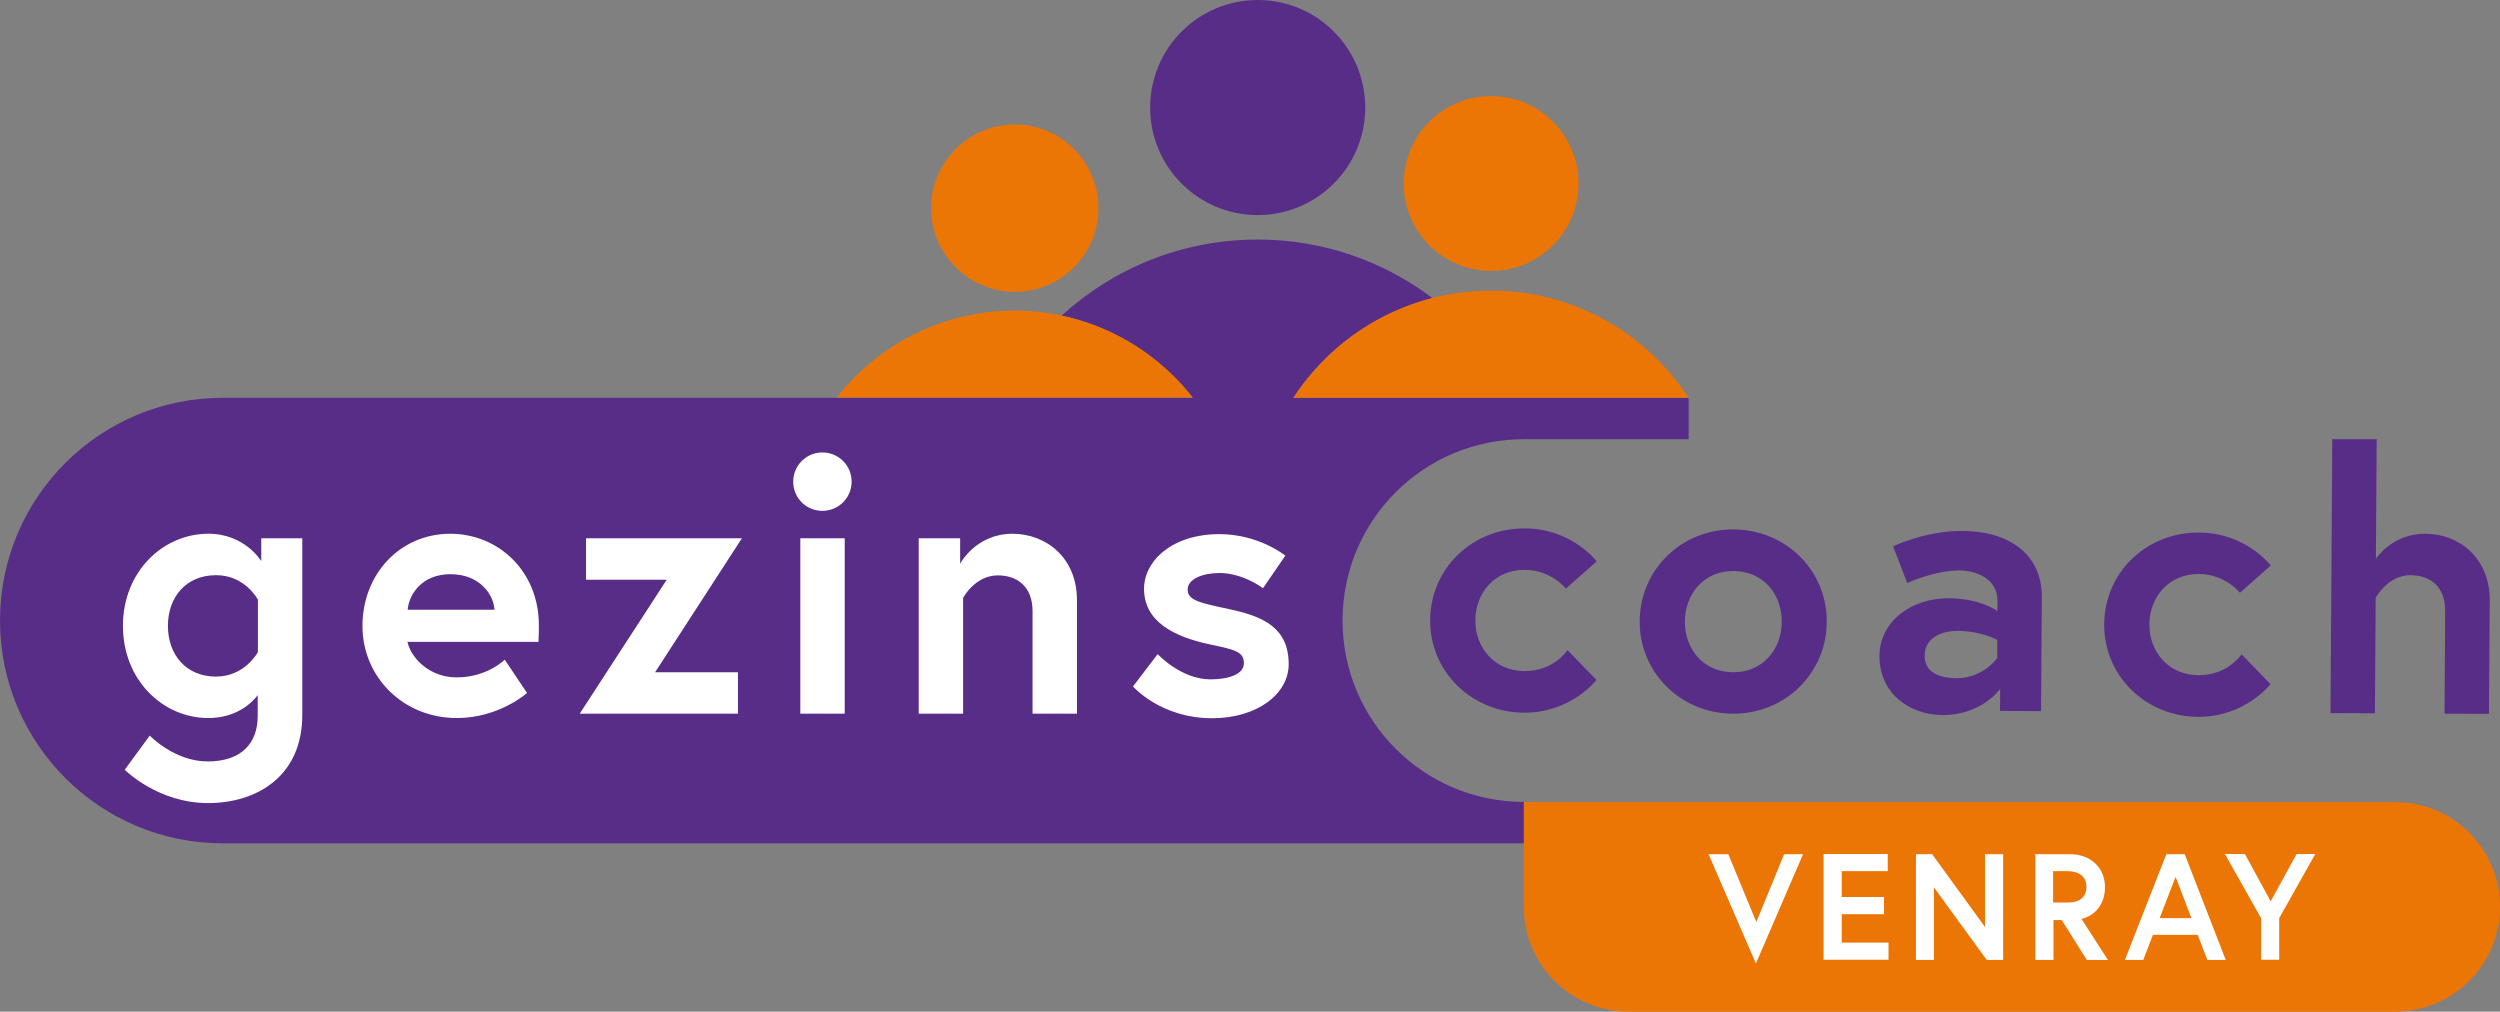 <?xml version="1.0" encoding="utf-8"?>
<!-- Generator: Adobe Illustrator 25.3.1, SVG Export Plug-In . SVG Version: 6.00 Build 0)  -->
<svg version="1.1" id="_x3C_Layer_x3E_" xmlns="http://www.w3.org/2000/svg" xmlns:xlink="http://www.w3.org/1999/xlink" x="0px"
	 y="0px" viewBox="0 0 1267 512.7" style="enable-background:new 0 0 1267 512.7;" xml:space="preserve">
<rect x="0" y="0" width="1267" height="512.7" fill="#808080" stroke="none"/>
<style type="text/css">
	.st0{fill:#582D87;}
	.st1{fill:#EB7606;}
	.st2{fill:#FFFFFF;}
</style>
<path class="st0" d="M772.3,406.4v21H112.9C50.6,427.4,0,376.8,0,314.5v0c0-62.4,50.6-112.9,112.9-112.9l311.1,0c0,0,0,0,0,0
	l180.5,0c-16.3-20.9-39.7-35.9-66.5-41.6c26.2-24,61.1-38.6,99.4-38.6c33.3,0,64,11.1,88.6,29.7c-29.4,7.5-54.4,25.9-70.5,50.5
	l113,0c0,0,0,0,0,0h87.3v21l-83.5,0c-50.8,0-91.9,41.1-91.9,91.9C680.4,365.2,721.5,406.4,772.3,406.4z M772.5,340.1
	c-15.2-0.1-24.9-12-24.8-25.8c0.1-13.9,9.9-25.6,25.1-25.5c13.5,0.1,20.8,9.5,20.8,9.5l15.6-13.8c0,0-12.5-16.6-36.3-16.7
	c-26.6-0.2-47.9,20.1-48.1,46.4c-0.2,26.1,20.9,46.8,47.5,47c24,0.1,36.8-16.6,36.8-16.6l-14.7-15.1
	C794.5,329.3,787.7,340.2,772.5,340.1z M925.8,315.3c-0.2,26.1-21.3,46.6-47.7,46.4c-26.4-0.2-47.3-20.9-47.1-47
	c0.2-26.2,21.3-46.6,47.7-46.4C905.1,268.5,926,289.1,925.8,315.3z M903,315.2c0.1-13.9-9.2-25.7-24.4-25.8
	c-15.2-0.1-24.6,11.7-24.7,25.5c-0.1,13.9,9.2,25.7,24.4,25.8C893.4,340.8,902.9,329.1,903,315.2z M1034.8,302.5l-0.4,57.9
	l-20.8-0.1l0.1-11.2c0,0-9.3,13.4-29.3,13.3c-16.7-0.1-32-11.1-31.9-30c0.1-17.1,15.7-29.3,35.1-29.2c16.3,0.1,24.7,6.5,24.7,6.5
	l0-5.1c0.1-11.6-11.2-15.4-19-15.5c-12.9-0.1-26.7,6.4-26.7,6.4l-7.2-18.6c0,0,16.5-8,35.1-7.8
	C1020,269.2,1034.9,282.3,1034.8,302.5z M1012.2,324.3c0,0-8-4.5-20.2-4.6c-6.9,0-16.5,2.9-16.6,12.5c-0.1,9.4,9.1,11.5,16.1,11.5
	c13.5,0.1,20.7-10.2,20.7-10.2L1012.2,324.3z M1229.3,270.5c-17.2-0.1-25.2,12.8-25.2,12.8l0.4-60.7H1182l-0.9,138.8l22.5,0.1
	l0.4-58.5c0,0,6.1-11.6,17.7-11.5c9.7,0.1,17.6,5.5,17.5,18.3l-0.3,51.9l22.5,0.1l0.4-57.6C1261.8,282.9,1246.5,270.6,1229.3,270.5z
	 M1114.1,342.2c-15.2-0.1-24.9-12-24.8-25.8c0.1-13.9,9.9-25.6,25.1-25.5c13.5,0.1,20.8,9.5,20.8,9.5l15.6-13.8
	c0,0-12.5-16.6-36.3-16.7c-26.6-0.2-47.9,20.1-48.1,46.4c-0.2,26.1,20.9,46.8,47.5,47c24,0.1,36.8-16.6,36.8-16.6l-14.7-15.1
	C1136.1,331.4,1129.3,342.3,1114.1,342.2z M637.4,109c30.1,0,54.5-24.4,54.5-54.5S667.5,0,637.4,0s-54.5,24.4-54.5,54.5
	S607.2,109,637.4,109z"/>
<path class="st1" d="M1213.8,512.7H825.4c-29.4,0-53.1-23.8-53.1-53.1v-53.1h441.6c29.4,0,53.1,23.8,53.1,53.1v0
	C1267,488.9,1243.2,512.7,1213.8,512.7z M755.6,147.3c-41.9,0-78.8,21.6-100.1,54.3l200.3,0C834.4,168.9,797.6,147.3,755.6,147.3z
	 M711.4,93c0-24.5,19.8-44.3,44.3-44.3s44.3,19.8,44.3,44.3s-19.8,44.3-44.3,44.3S711.4,117.5,711.4,93z M471.9,105.5
	c0-23.4,19-42.4,42.4-42.4s42.4,19,42.4,42.4s-19,42.4-42.4,42.4S471.9,128.9,471.9,105.5z M604.5,201.5l-180.5,0
	c21-26.8,53.6-44.1,90.2-44.1C550.9,157.5,583.5,174.7,604.5,201.5z"/>
<path class="st2" d="M105.6,363.9c-23.1,0-43.3-19.3-43.3-46.7s20.2-46.7,43.3-46.7c18.6,0,26.8,13.9,26.8,13.9v-11.6h20.8v89.6
	c0,30.9-22.9,44.6-47.8,44.6c-25.5,0-42.2-16.9-42.2-16.9l12.7-17.3c0,0,12.4,13.1,29.4,13.1c17.4,0,25.3-9.6,25.3-22.9v-10.7
	C127.7,356.3,119.6,363.9,105.6,363.9z M130.7,303.9c0,0-6.4-12.4-21.2-12.4c-15.2,0-24.4,11.1-24.4,25.7c0,14.6,9.2,25.7,24.4,25.7
	c14.6,0,21.2-12.4,21.2-12.4V303.9z M273.1,316.9c0,1.7,0,5.1-0.2,8.4h-66.4c1.7,7.9,10.9,18,24.9,18c15.6,0,24.4-9,24.4-9
	l11.3,16.9c0,0-14.1,12.7-35.6,12.7c-27,0-47.8-20.6-47.8-46.7s18.9-46.7,44.6-46.7C252.7,270.6,273.1,289.5,273.1,316.9z
	 M250.6,309c-0.4-7.7-7.5-18-22.3-18c-14.4,0-21,10.1-21.7,18H250.6z M376,272.8L332,340.7h42v21h-80.2l44.1-67.9h-40.9v-21H376z
	 M416.8,229.3c8.2,0,14.8,6.6,14.8,14.8s-6.6,14.8-14.8,14.8c-8.3,0-14.8-6.6-14.8-14.8S408.6,229.3,416.8,229.3z M405.6,272.8h22.5
	v88.9h-22.5V272.8z M545.8,304.1v57.6h-22.5v-51.9c0-12.7-7.9-18.2-17.6-18.2c-11.6,0-17.6,11.4-17.6,11.4v58.7h-22.5v-88.9h21v12.9
	c0,0,7.9-15.2,26.6-15.2C530.4,270.6,545.8,282.8,545.8,304.1z M586.7,331.5c0,0,11.8,12.8,26.8,12.8c9.2,0,16.9-2.6,16.9-8.1
	c0-5.8-4.1-6.9-17.6-9.7c-17.6-3.8-33-11.3-33-28.1c0-13.9,13.9-27.7,38.2-27.7c20.1,0,33.4,10.9,33.4,10.9l-11.3,16.5
	c0,0-10.1-7.7-22.1-7.7c-8.4,0-16.1,3-16.1,8.4s6,6.7,21,9.9c17.6,3.7,30.2,9.6,30.2,27.9c0,15.2-16.1,27.4-38.8,27.4
	c-26.1,0-40.1-16.1-40.1-16.1L586.7,331.5z"/>
<path class="st2" d="M889.9,488.3l-24-55.4h10l14.2,34.4l14.1-34.4h9.6L889.9,488.3z M933.4,454.6h21.4v8.7h-21.4v14.4h23.7v8.7
	h-32.9v-53.6h32.5v8.7h-23.3V454.6z M979.2,432.9l26.8,36.9v-36.9h9.2v53.6h-8.3l-26.8-36.8v36.8H971v-53.6H979.2z M1031.4,432.9
	h17.6c10.6,0,17.8,6.9,17.8,16.7c0,8-4.3,14.2-11.9,16.1l13.4,20.8h-10.7l-12.7-20.2h-4.2v20.2h-9.2V432.9z M1057.4,449.5
	c0-5.3-3.7-8-9.6-8h-7.3v15.9h7.3C1053.7,457.5,1057.4,454.8,1057.4,449.5z M1097.9,432.9h9.3l20.8,53.6h-9.3l-4.9-12.7h-22.7
	l-4.9,12.7h-9.3L1097.9,432.9z M1094.5,465.3h16.1l-8-20.9L1094.5,465.3z M1155.1,486.4h-9.2v-21.1l-18.3-32.5h10.1l13.1,24l13.1-24
	h9.5l-18.3,32.5V486.4z"/>
</svg>
